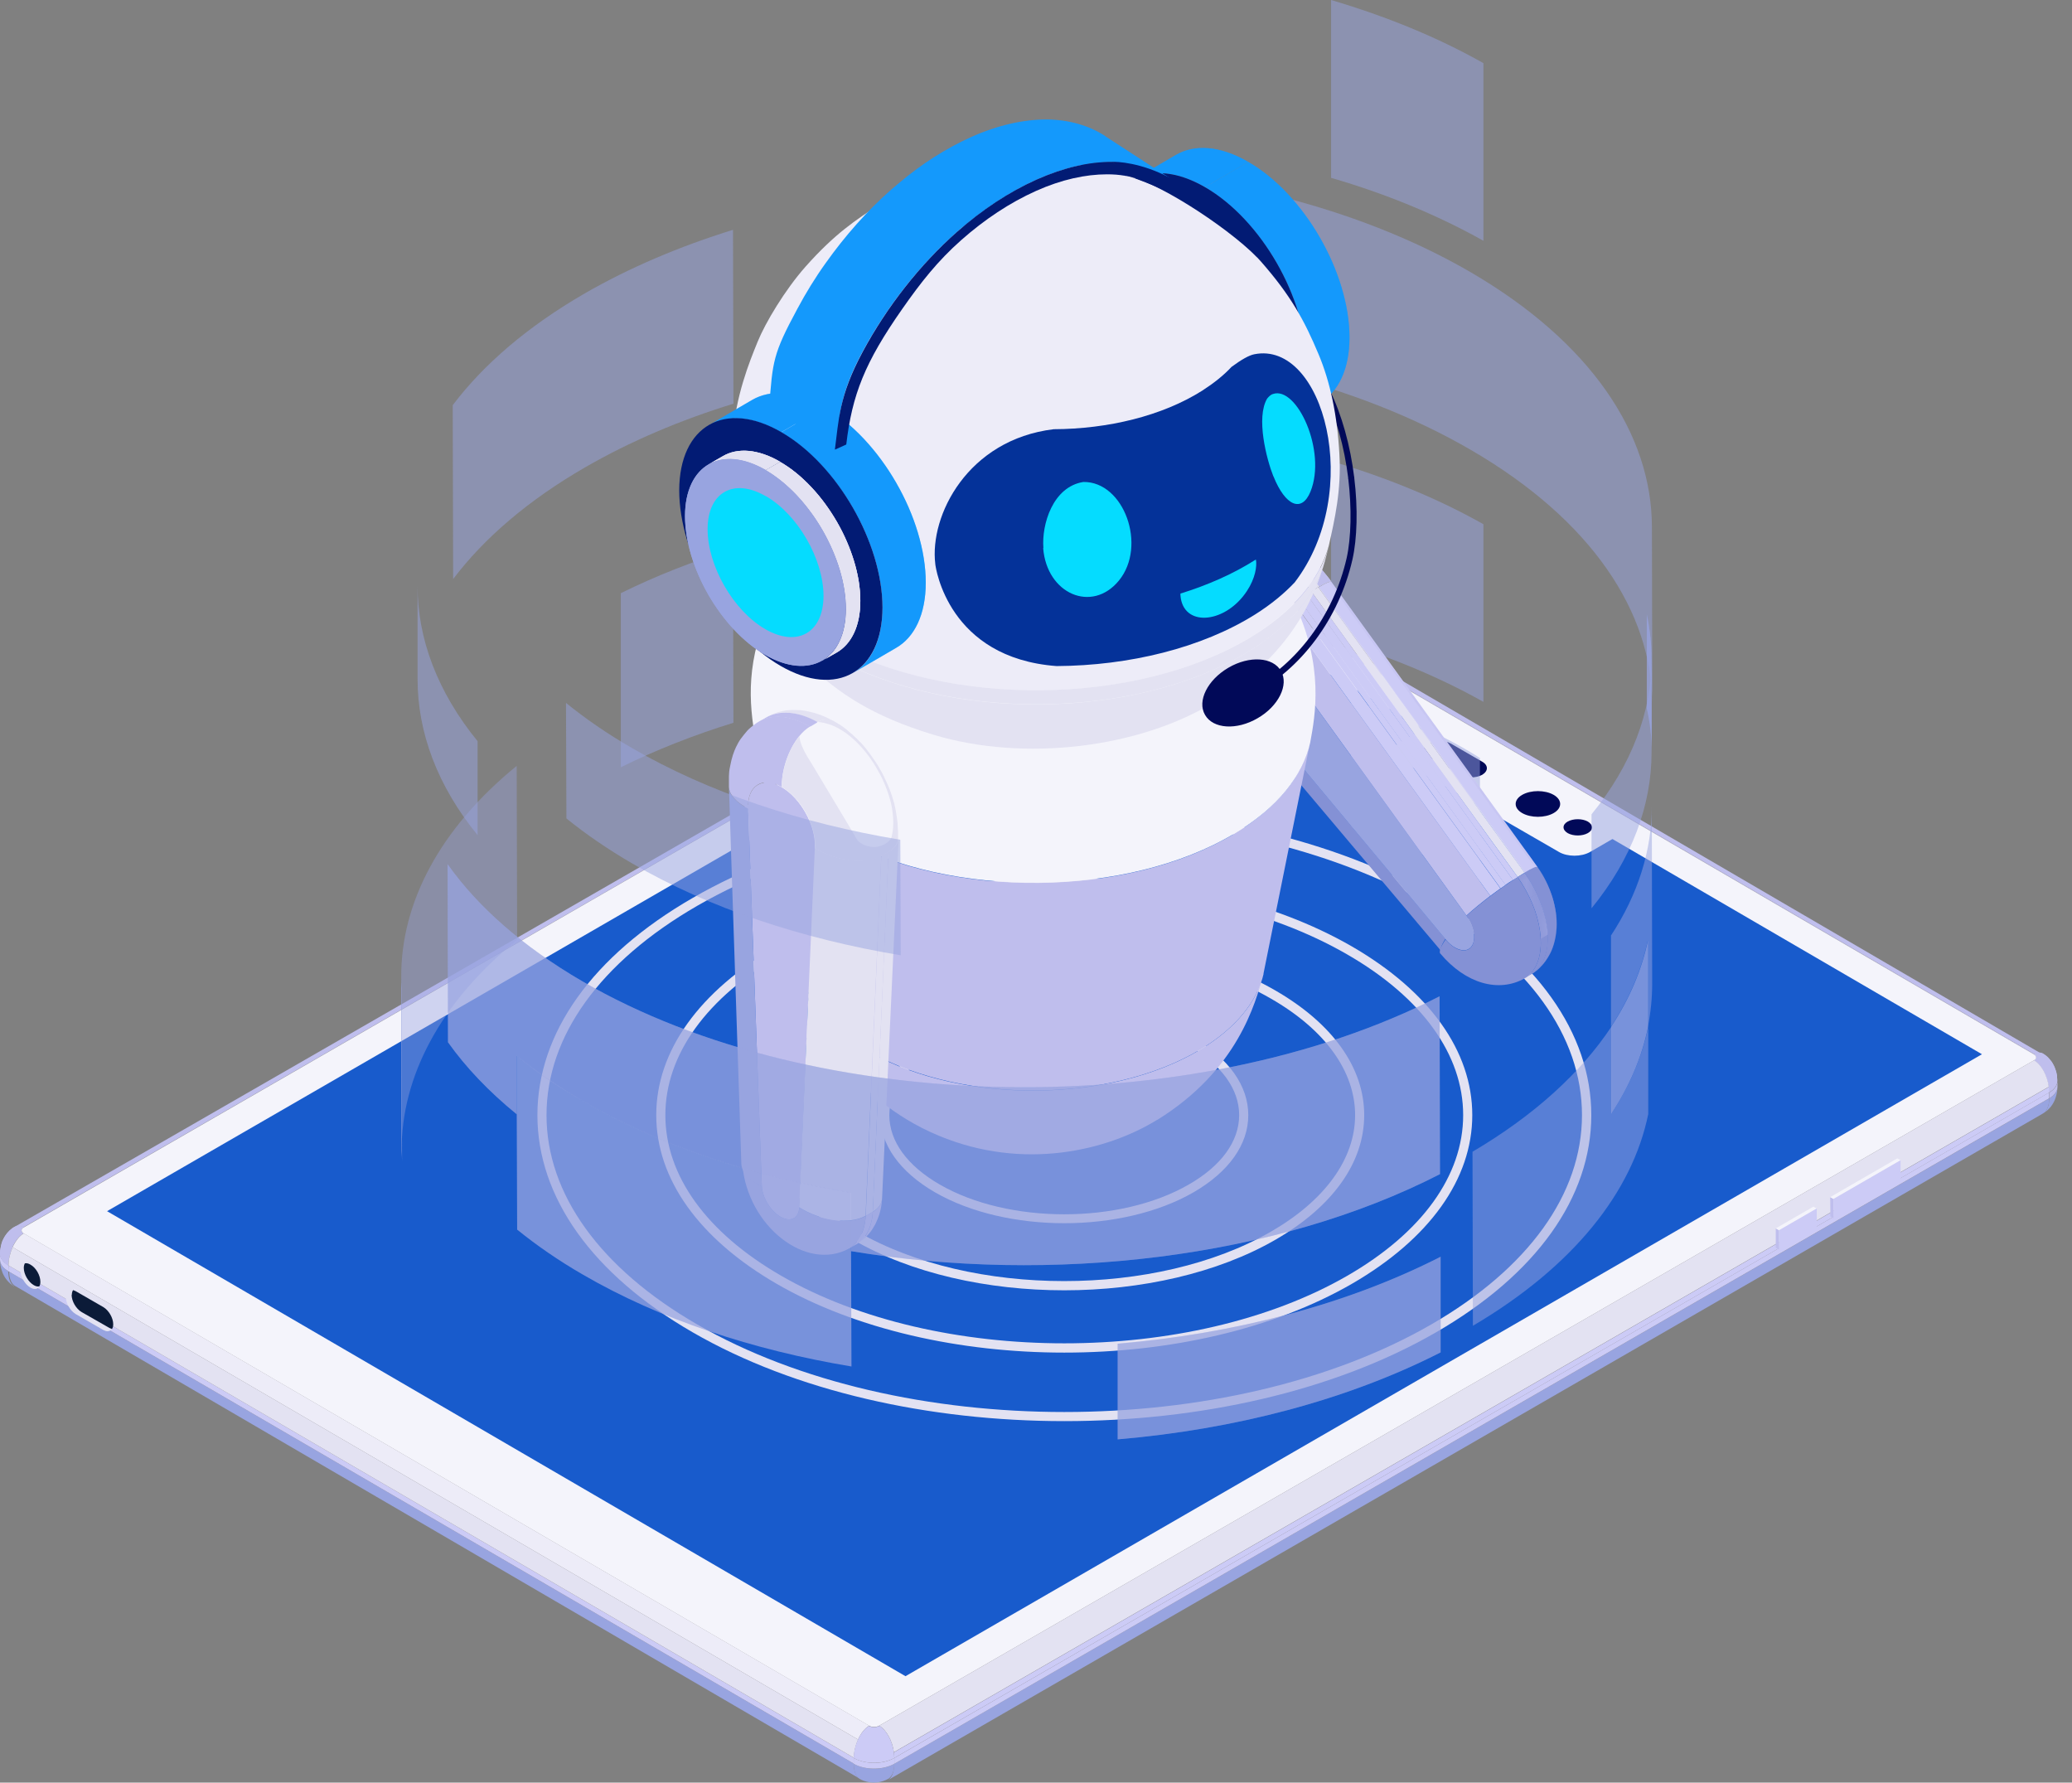 <svg width="93" height="80" viewBox="0 0 93 80" fill="none" xmlns="http://www.w3.org/2000/svg">
<rect x="0" y="0" width="93" height="80" fill="#808080" stroke="none"/>
<g clip-path="url(#clip0_343_6606)">
<path d="M52.488 25.199C53.102 24.874 53.622 25.116 53.761 25.199C53.65 25.134 53.51 25.134 53.352 25.227C53.232 25.153 53.018 25.153 52.897 25.227C52.739 25.134 52.6 25.134 52.488 25.199Z" fill="#BFBEED"/>
<path d="M53.38 25.208C53.129 25.106 52.944 25.18 52.888 25.208C52.739 25.125 52.6 25.125 52.488 25.19C52.572 25.143 52.581 25.143 52.628 25.115L52.693 25.087C52.693 25.087 52.739 25.069 52.758 25.069L52.823 25.05C52.823 25.05 52.869 25.041 52.888 25.041H52.953C52.953 25.041 52.999 25.023 53.018 25.023H53.074C53.074 25.023 53.12 25.023 53.129 25.023H53.185C53.185 25.023 53.232 25.023 53.241 25.023H53.297C53.297 25.023 53.343 25.032 53.362 25.041H53.427C53.427 25.041 53.473 25.069 53.492 25.069L53.557 25.087C53.557 25.087 53.603 25.106 53.622 25.115L53.687 25.143C53.687 25.143 53.743 25.171 53.761 25.18C53.65 25.115 53.52 25.115 53.38 25.19V25.208Z" fill="#BFBEED"/>
<path d="M92.35 48.772C92.322 49.468 91.978 49.803 91.699 49.97C91.867 49.877 91.978 49.636 91.978 49.292C92.229 49.152 92.35 48.957 92.35 48.772Z" fill="#98A4E0"/>
<path d="M91.298 47.322L53.352 25.227C53.352 25.227 53.361 25.227 53.37 25.218L91.317 47.313C91.317 47.313 91.307 47.313 91.298 47.322Z" fill="#BFBEED"/>
<path d="M91.318 47.313L53.371 25.218C53.52 25.143 53.65 25.143 53.761 25.199L57.552 27.41L61.343 29.622L65.134 31.833L68.925 34.044L72.716 36.256L76.507 38.467L80.298 40.679L84.089 42.89L87.88 45.101L91.671 47.313C91.559 47.248 91.429 47.248 91.281 47.331L91.318 47.313Z" fill="#BFBEED"/>
<path d="M92.348 48.512V48.772C92.348 48.958 92.218 49.153 91.977 49.292V49.032C92.227 48.893 92.348 48.697 92.348 48.512Z" fill="#BFBEED"/>
<path d="M91.698 47.295C92.255 47.648 92.339 48.205 92.339 48.512C92.339 48.698 92.209 48.893 91.967 49.032C91.967 48.456 91.67 47.806 91.289 47.583C91.41 47.518 91.41 47.388 91.289 47.322C91.438 47.239 91.586 47.23 91.698 47.295Z" fill="#BFBEED"/>
<path d="M91.957 48.772C91.957 48.772 91.985 48.725 91.995 48.707C92.023 48.651 92.088 48.493 92.088 48.326C92.088 48.15 92.069 47.992 92.004 47.843C91.883 47.564 91.818 47.527 91.316 47.295C91.465 47.22 91.595 47.22 91.697 47.276C91.79 47.332 91.827 47.36 91.92 47.443L91.976 47.508C91.976 47.508 92.05 47.592 92.078 47.629L92.125 47.703C92.125 47.703 92.171 47.787 92.19 47.824L92.227 47.908C92.227 47.908 92.255 48.001 92.273 48.038L92.301 48.131C92.301 48.131 92.32 48.224 92.329 48.261V48.363C92.329 48.363 92.338 48.447 92.338 48.484C92.338 48.67 92.208 48.865 91.967 49.004C91.967 48.921 91.967 48.837 91.948 48.753L91.957 48.772Z" fill="#BFBEED"/>
<path d="M0.641 57.738C0.084 57.385 0 56.827 0 56.52C0 56.716 0.121 56.901 0.372 57.05C0.372 57.394 0.474 57.636 0.641 57.728V57.738Z" fill="#98A4E0"/>
<path d="M52.896 25.227L1.068 55.09C1.068 55.09 1.068 55.09 1.059 55.09L52.887 25.218C52.887 25.218 52.887 25.218 52.896 25.218V25.227Z" fill="#BFBEED"/>
<path d="M52.897 25.218L1.05 55.081C0.901 54.997 0.762 54.997 0.65 55.062L5.835 52.08L11.02 49.097L16.204 46.115L21.389 43.132L26.574 40.15L31.758 37.167L36.943 34.184L42.128 31.202L47.312 28.219L52.497 25.237C52.609 25.172 52.748 25.162 52.906 25.246L52.897 25.218Z" fill="#BFBEED"/>
<path d="M0.381 56.79V57.05C0.121 56.902 0 56.716 0 56.521V56.261C0 56.456 0.13 56.642 0.381 56.79Z" fill="#CCCBF6"/>
<path d="M0 56.26C0.028 55.572 0.372 55.229 0.651 55.061C0.762 54.996 0.911 54.996 1.06 55.089C0.939 55.154 0.939 55.284 1.06 55.349C0.688 55.563 0.372 56.214 0.372 56.79C0.121 56.641 -0.009 56.446 0 56.26Z" fill="#BFBEED"/>
<path d="M1.05 55.08C0.967 55.127 0.716 55.406 0.651 55.517C0.586 55.647 0.549 55.814 0.558 55.982C0.446 56.233 0.372 56.521 0.372 56.79C0.121 56.641 -0.009 56.446 0 56.26C0 56.121 0 56.121 0.019 56.047L0.038 55.944C0.038 55.944 0.056 55.852 0.066 55.814L0.093 55.721C0.093 55.721 0.131 55.638 0.149 55.601L0.196 55.517C0.196 55.517 0.242 55.434 0.27 55.406L0.326 55.331C0.326 55.331 0.4 55.248 0.428 55.22L0.493 55.164C0.567 55.099 0.586 55.09 0.66 55.053C0.772 54.987 0.911 54.987 1.06 55.071L1.05 55.08Z" fill="#BFBEED"/>
<path d="M40.14 79.155L91.977 49.292C91.977 49.636 91.865 49.877 91.698 49.97L89.106 51.466L86.514 52.962L83.921 54.458L81.329 55.954L78.737 57.45L76.144 58.946L73.552 60.442L70.96 61.938L68.367 63.434L65.775 64.93L63.183 66.426L60.59 67.921L57.998 69.417L55.406 70.913L52.813 72.409L50.221 73.905L47.629 75.401L45.036 76.897L42.444 78.393L39.852 79.889C40.019 79.796 40.121 79.555 40.13 79.211L40.14 79.155Z" fill="#98A4E0"/>
<path d="M0.373 57.051L38.32 79.146C38.32 79.49 38.422 79.731 38.589 79.824L34.798 77.613L31.007 75.402L27.216 73.19L23.425 70.979L19.634 68.767L15.843 66.556L12.053 64.345L8.262 62.133L4.471 59.922L0.68 57.711C0.512 57.618 0.41 57.376 0.41 57.032H0.373V57.051Z" fill="#98A4E0"/>
<path d="M91.969 49.032V49.292L40.141 79.155V78.895L91.969 49.032Z" fill="#CCCBF6"/>
<path d="M38.32 78.885V79.145L0.373 57.05L0.382 56.79L38.32 78.885Z" fill="#CCCBF6"/>
<path d="M39.861 79.834C39.248 80.159 38.727 79.917 38.588 79.834C38.421 79.741 38.318 79.499 38.318 79.155C38.82 79.443 39.638 79.453 40.139 79.155C40.139 79.499 40.028 79.741 39.861 79.834Z" fill="#98A4E0"/>
<path d="M91.299 47.322C91.419 47.396 91.419 47.517 91.299 47.582C74.016 57.533 56.743 67.494 39.461 77.445C39.34 77.519 39.127 77.519 39.006 77.445C26.36 70.077 13.714 62.718 1.059 55.35C0.939 55.275 0.939 55.155 1.059 55.09C18.342 45.138 35.614 35.178 52.897 25.227C53.017 25.152 53.231 25.152 53.352 25.227C65.998 32.595 78.644 39.954 91.299 47.322Z" fill="#F4F4FB"/>
<path d="M88.958 47.312L53.121 26.443L4.805 54.355L40.642 75.224L88.958 47.312Z" fill="#185BCC"/>
<path d="M40.139 78.894V79.155C39.638 79.443 38.82 79.443 38.318 79.155V78.894C38.82 79.183 39.638 79.192 40.139 78.894Z" fill="#CCCBF6"/>
<path d="M39.461 77.445L91.298 47.582C91.624 47.768 91.893 48.27 91.958 48.771L40.121 78.634C40.056 78.133 39.786 77.631 39.461 77.445Z" fill="#E3E2F2"/>
<path d="M40.121 78.643L91.959 48.78C91.968 48.864 91.977 48.947 91.977 49.031L40.14 78.894C40.14 78.811 40.14 78.727 40.121 78.643Z" fill="#CCCBF6"/>
<path d="M1.068 55.35L39.015 77.445C38.82 77.556 38.634 77.789 38.513 78.067L0.566 55.972C0.696 55.693 0.873 55.461 1.068 55.35Z" fill="#EDECF8"/>
<path d="M0.567 55.972L38.513 78.067C38.402 78.318 38.327 78.606 38.327 78.885L0.381 56.789C0.381 56.52 0.455 56.223 0.567 55.972Z" fill="#E3E2F2"/>
<path d="M39.461 77.445C39.842 77.668 40.139 78.309 40.139 78.895C39.638 79.183 38.82 79.183 38.318 78.895C38.318 78.319 38.634 77.668 39.006 77.455C39.127 77.529 39.34 77.529 39.461 77.455V77.445Z" fill="#CCCBF6"/>
<path d="M1.812 57.534C1.812 57.617 1.793 57.682 1.765 57.729C1.691 57.859 1.542 57.887 1.366 57.785C1.124 57.645 0.92 57.301 0.92 57.013C0.92 56.837 0.994 56.725 1.115 56.697C1.189 56.679 1.273 56.697 1.366 56.753C1.617 56.892 1.812 57.236 1.812 57.524V57.534Z" fill="#E3E2F2"/>
<path d="M1.812 57.534C1.812 57.617 1.793 57.682 1.765 57.729C1.691 57.747 1.607 57.729 1.514 57.673C1.273 57.534 1.068 57.19 1.068 56.902C1.068 56.818 1.087 56.753 1.115 56.697C1.189 56.679 1.273 56.697 1.366 56.753C1.617 56.892 1.812 57.236 1.812 57.524V57.534Z" fill="#0B1B38"/>
<path d="M2.955 58.203C2.955 58.482 3.15 58.826 3.401 58.974L4.627 59.681C4.701 59.718 4.766 59.745 4.822 59.745C4.906 59.745 4.971 59.708 5.008 59.643C5.045 59.587 5.064 59.513 5.064 59.43C5.064 59.151 4.869 58.807 4.618 58.658L3.391 57.952C3.391 57.952 3.298 57.906 3.261 57.897C3.243 57.897 3.215 57.897 3.196 57.897C3.048 57.897 2.945 58.017 2.945 58.212L2.955 58.203Z" fill="#E3E2F2"/>
<path d="M3.215 58.11C3.215 58.389 3.41 58.733 3.661 58.881L4.897 59.587C4.897 59.587 4.99 59.634 5.027 59.643C5.064 59.587 5.082 59.513 5.082 59.43C5.082 59.151 4.887 58.807 4.636 58.658L3.41 57.952C3.41 57.952 3.317 57.906 3.28 57.897C3.243 57.952 3.224 58.027 3.224 58.11H3.215Z" fill="#0B1B38"/>
<path d="M69.974 38.235L62.847 34.119C62.457 33.896 62.457 33.534 62.847 33.311L63.907 32.697C64.297 32.474 64.919 32.474 65.3 32.697L72.427 36.814C72.817 37.037 72.817 37.399 72.427 37.622L71.368 38.235C70.978 38.458 70.355 38.458 69.974 38.235Z" fill="#F4F4FB"/>
<path d="M68.322 35.671C67.932 35.894 67.932 36.266 68.322 36.489C68.712 36.712 69.344 36.712 69.734 36.489C70.124 36.266 70.124 35.894 69.734 35.671C69.344 35.448 68.712 35.448 68.322 35.671Z" fill="#010958"/>
<path d="M70.366 36.869C70.115 37.009 70.115 37.241 70.366 37.389C70.617 37.529 71.016 37.529 71.267 37.389C71.518 37.25 71.518 37.018 71.267 36.869C71.016 36.73 70.617 36.73 70.366 36.869Z" fill="#010958"/>
<path d="M65.516 34.77L64.104 33.952C63.825 33.794 63.825 33.534 64.104 33.367C64.382 33.209 64.838 33.209 65.116 33.367L66.529 34.184C66.807 34.342 66.807 34.602 66.529 34.77C66.25 34.928 65.795 34.928 65.516 34.77Z" fill="#010958"/>
<path d="M47.769 60.702C43.095 60.702 38.421 59.67 34.863 57.617C31.378 55.601 29.455 52.915 29.455 50.044C29.455 47.173 31.378 44.488 34.863 42.472C41.98 38.365 53.557 38.365 60.675 42.472C64.159 44.488 66.082 47.173 66.082 50.044C66.082 52.915 64.159 55.601 60.675 57.617C57.116 59.67 52.442 60.702 47.769 60.702ZM47.769 39.805C43.169 39.805 38.57 40.818 35.067 42.834C31.713 44.767 29.864 47.331 29.864 50.044C29.864 52.758 31.713 55.322 35.067 57.255C42.073 61.296 53.464 61.296 60.47 57.255C63.824 55.322 65.673 52.758 65.673 50.044C65.673 47.331 63.824 44.767 60.47 42.834C56.967 40.809 52.368 39.805 47.769 39.805Z" fill="#E3E2F2"/>
<path d="M47.768 63.777C41.728 63.777 35.689 62.449 31.09 59.791C26.593 57.199 24.121 53.733 24.121 50.044C24.121 46.356 26.593 42.89 31.09 40.298C40.288 34.983 55.257 34.983 64.456 40.298C68.953 42.89 71.424 46.356 71.424 50.044C71.424 53.733 68.953 57.199 64.456 59.791C59.856 62.449 53.817 63.777 47.777 63.777H47.768ZM47.768 36.72C41.803 36.72 35.838 38.031 31.294 40.651C26.936 43.169 24.53 46.504 24.53 50.044C24.53 53.584 26.936 56.92 31.294 59.438C40.381 64.678 55.155 64.678 64.242 59.438C68.6 56.92 71.006 53.584 71.006 50.044C71.006 46.504 68.6 43.169 64.242 40.651C59.698 38.031 53.733 36.72 47.768 36.72Z" fill="#E3E2F2"/>
<path d="M47.768 57.906C44.34 57.906 40.902 57.153 38.291 55.638C35.717 54.152 34.305 52.173 34.305 50.045C34.305 47.917 35.717 45.938 38.291 44.451C43.513 41.432 52.024 41.432 57.245 44.451C59.819 45.938 61.231 47.917 61.231 50.045C61.231 52.173 59.819 54.152 57.245 55.638C54.635 57.144 51.197 57.906 47.768 57.906ZM47.768 42.602C44.414 42.602 41.05 43.336 38.495 44.814C36.061 46.217 34.714 48.084 34.714 50.045C34.714 52.005 36.051 53.873 38.495 55.276C43.605 58.231 51.921 58.231 57.041 55.276C59.475 53.873 60.823 52.005 60.823 50.045C60.823 48.084 59.485 46.217 57.041 44.814C54.486 43.336 51.132 42.602 47.768 42.602Z" fill="#E3E2F2"/>
<path d="M47.768 54.895C45.668 54.895 43.568 54.431 41.97 53.511C40.381 52.591 39.508 51.364 39.508 50.045C39.508 48.725 40.381 47.49 41.97 46.579C45.166 44.73 50.37 44.73 53.566 46.579C55.155 47.499 56.028 48.725 56.028 50.045C56.028 51.364 55.155 52.591 53.566 53.511C51.968 54.431 49.868 54.895 47.768 54.895ZM47.768 45.594C45.742 45.594 43.717 46.04 42.175 46.932C40.716 47.769 39.917 48.874 39.917 50.045C39.917 51.216 40.716 52.312 42.175 53.157C45.259 54.941 50.277 54.941 53.361 53.157C54.82 52.321 55.619 51.216 55.619 50.045C55.619 48.874 54.82 47.778 53.361 46.932C51.819 46.04 49.794 45.594 47.768 45.594Z" fill="#E3E2F2"/>
<path opacity="0.5" d="M32.92 18.118C30.532 18.852 28.283 19.809 26.267 20.971C23.693 22.457 21.714 24.167 20.339 25.988L20.32 18.183C21.695 16.362 23.675 14.653 26.248 13.166C28.265 12.005 30.504 11.057 32.901 10.313L32.92 18.118Z" fill="#98A4E0"/>
<path opacity="0.5" d="M27.865 26.62C29.445 25.84 31.127 25.18 32.901 24.632L32.92 32.437C31.145 32.985 29.445 33.654 27.865 34.434V26.611V26.62Z" fill="#98A4E0"/>
<path opacity="0.5" d="M74.145 23.637C74.136 19.494 71.423 15.368 65.997 12.209C60.831 9.208 54.132 7.628 47.33 7.461L47.349 15.442C54.15 15.6 60.849 17.189 66.015 20.19C71.442 23.34 74.155 27.475 74.164 31.619L74.145 23.637Z" fill="#98A4E0"/>
<path opacity="0.5" d="M60.637 31.424C62.179 31.907 63.629 32.484 64.948 33.171C65.478 33.441 65.97 33.729 66.425 34.017V39.722C65.97 39.434 65.487 39.155 64.967 38.885C63.638 38.198 62.179 37.612 60.637 37.129V31.415V31.424Z" fill="#98A4E0"/>
<path opacity="0.5" d="M59.744 20.692C62.197 21.417 64.511 22.356 66.583 23.526V31.498C64.511 30.337 62.206 29.389 59.744 28.674V20.702V20.692Z" fill="#98A4E0"/>
<path opacity="0.5" d="M59.744 0C62.197 0.725 64.511 1.663 66.583 2.834V10.806C64.511 9.645 62.206 8.697 59.744 7.981V0Z" fill="#98A4E0"/>
<path opacity="0.3" d="M51.949 26.89V34.602C50.119 34.332 48.251 34.174 46.384 34.128L46.365 26.416C48.251 26.462 50.119 26.62 51.959 26.89H51.949Z" fill="#98A4E0"/>
<path d="M82.295 54.681L82.156 54.588L82.147 53.724L82.295 53.807V54.681Z" fill="#BFBEED"/>
<path d="M82.295 53.807L82.147 53.724L85.157 51.986L85.306 52.07L82.295 53.807Z" fill="#F4F4FB"/>
<path d="M85.305 52.07V52.944L82.295 54.681V53.808L85.305 52.07Z" fill="#CCCBF6"/>
<path d="M79.852 56.084L79.703 55.991V55.127L79.852 55.211V56.084Z" fill="#BFBEED"/>
<path d="M79.852 55.211L79.703 55.127L81.394 54.151L81.543 54.235L79.852 55.211Z" fill="#F4F4FB"/>
<path d="M81.543 54.235V55.109L79.852 56.084V55.211L81.543 54.235Z" fill="#CCCBF6"/>
<path d="M60.657 21.603C60.592 21.603 60.527 21.547 60.517 21.482C60.341 20.051 59.969 18.713 59.421 17.598C59.384 17.533 59.421 17.449 59.486 17.412C59.551 17.375 59.635 17.412 59.672 17.477C60.229 18.62 60.61 19.995 60.787 21.454C60.787 21.528 60.74 21.593 60.666 21.603C60.666 21.603 60.657 21.603 60.648 21.603H60.657Z" fill="#010958"/>
<path d="M52.786 6.95L50.844 8.084C51.671 7.601 52.823 7.666 54.087 8.4L56.028 7.266C54.765 6.532 53.613 6.467 52.786 6.95Z" fill="#1499FC"/>
<mask id="mask0_343_6606" style="mask-type:luminance" maskUnits="userSpaceOnUse" x="50" y="6" width="7" height="3">
<path d="M52.786 6.95L50.844 8.084C51.671 7.601 52.823 7.666 54.087 8.4L56.028 7.266C54.765 6.532 53.613 6.467 52.786 6.95Z" fill="white"/>
</mask>
<g mask="url(#mask0_343_6606)">
<path d="M54.087 8.4L56.028 7.266C54.765 6.532 53.613 6.467 52.786 6.95L50.844 8.084C51.671 7.601 52.823 7.666 54.087 8.4Z" fill="#1499FC"/>
</g>
<path d="M57.301 19.206L59.243 18.073C60.06 17.599 60.571 16.586 60.571 15.146C60.571 12.247 58.546 8.716 56.028 7.267L54.086 8.4C56.604 9.859 58.639 13.38 58.63 16.279C58.63 17.72 58.118 18.732 57.301 19.206Z" fill="#1499FC"/>
<mask id="mask1_343_6606" style="mask-type:luminance" maskUnits="userSpaceOnUse" x="54" y="7" width="7" height="13">
<path d="M57.301 19.206L59.243 18.073C60.06 17.599 60.571 16.586 60.571 15.146C60.571 12.247 58.546 8.716 56.028 7.267L54.086 8.4C56.604 9.859 58.639 13.38 58.63 16.279C58.63 17.72 58.118 18.732 57.301 19.206Z" fill="white"/>
</mask>
<g mask="url(#mask1_343_6606)">
<path d="M57.301 19.206L59.243 18.073C60.06 17.599 60.571 16.586 60.571 15.146C60.571 12.247 58.546 8.716 56.028 7.267L54.086 8.4C56.604 9.859 58.639 13.38 58.63 16.279C58.63 17.72 58.118 18.732 57.301 19.206Z" fill="#1499FC"/>
</g>
<path d="M54.087 8.4C51.569 6.941 49.515 8.112 49.506 11.011C49.506 13.901 51.531 17.431 54.049 18.89C56.567 20.349 58.621 19.178 58.63 16.279C58.63 13.38 56.605 9.85 54.087 8.4Z" fill="#021B74"/>
<path d="M57.905 24.4C57.654 24.27 57.459 24.167 57.05 24.047C56.967 24.019 56.66 23.935 56.298 23.926C55.898 23.907 55.619 23.982 55.517 24.009C55.211 24.084 54.997 24.204 54.857 24.288C55.471 23.916 56.307 24 57.152 24.474C57.431 24.307 57.691 24.288 57.905 24.409V24.4Z" fill="#8491D5"/>
<mask id="mask2_343_6606" style="mask-type:luminance" maskUnits="userSpaceOnUse" x="54" y="23" width="4" height="2">
<path d="M57.905 24.4C57.654 24.27 57.459 24.167 57.05 24.047C56.967 24.019 56.66 23.935 56.298 23.926C55.898 23.907 55.619 23.982 55.517 24.009C55.211 24.084 54.997 24.204 54.857 24.288C55.471 23.916 56.307 24 57.152 24.474C57.431 24.307 57.691 24.288 57.905 24.409V24.4Z" fill="white"/>
</mask>
<g mask="url(#mask2_343_6606)">
<path d="M57.905 24.4C56.762 23.805 55.768 23.759 54.857 24.279C55.471 23.907 56.307 23.991 57.152 24.465C57.431 24.298 57.691 24.279 57.905 24.4Z" fill="#8491D5"/>
<path d="M57.135 24.456C57.135 24.456 57.172 24.456 57.191 24.456C57.46 24.307 57.711 24.298 57.915 24.409C57.869 24.381 57.804 24.354 57.757 24.326C57.702 24.298 57.636 24.27 57.581 24.242L57.413 24.177C57.358 24.159 57.283 24.131 57.228 24.112L57.06 24.056C57.005 24.038 56.921 24.019 56.865 24.01L56.698 23.973C56.633 23.973 56.549 23.954 56.494 23.945H56.317C56.252 23.936 56.169 23.926 56.103 23.936H55.927C55.862 23.954 55.769 23.963 55.704 23.982L55.537 24.019C55.472 24.038 55.379 24.066 55.314 24.084L55.156 24.149C55.072 24.186 54.961 24.251 54.877 24.298C55.481 23.926 56.308 24.01 57.144 24.465L57.135 24.456Z" fill="#8491D5"/>
</g>
<path d="M64.884 42.147L54.905 30.17C54.672 30.504 54.598 30.718 54.663 30.802L55.165 31.396L55.667 31.991L56.168 32.586L56.67 33.18L57.172 33.775L57.674 34.37L58.175 34.964L58.677 35.559L59.179 36.154L59.681 36.748L60.182 37.343L60.684 37.938L61.186 38.532L61.688 39.127L62.189 39.722L62.691 40.316L63.193 40.911L63.694 41.506L64.196 42.1L64.698 42.695C64.624 42.611 64.698 42.388 64.93 42.054L64.884 42.147Z" fill="#8491D5"/>
<path d="M54.857 24.279L54.541 24.465C55.154 24.093 55.99 24.177 56.836 24.651L57.152 24.465C56.297 23.991 55.47 23.907 54.857 24.279Z" fill="#8491D5"/>
<mask id="mask3_343_6606" style="mask-type:luminance" maskUnits="userSpaceOnUse" x="54" y="24" width="4" height="1">
<path d="M54.857 24.279L54.541 24.465C55.154 24.093 55.99 24.177 56.836 24.651L57.152 24.465C56.297 23.991 55.47 23.907 54.857 24.279Z" fill="white"/>
</mask>
<g mask="url(#mask3_343_6606)">
<path d="M56.846 24.66L57.162 24.474C57.162 24.474 57.144 24.464 57.134 24.455L56.818 24.641C56.818 24.641 56.837 24.65 56.846 24.66Z" fill="#8491D5"/>
<path d="M56.818 24.641L57.134 24.456C56.288 24 55.471 23.917 54.867 24.288L54.551 24.474C55.155 24.102 55.982 24.186 56.818 24.641Z" fill="#8491D5"/>
</g>
<path d="M54.904 30.179C54.142 29.268 53.9 28.005 54.384 27.456C54.672 27.122 55.145 27.122 55.629 27.391C55.619 26.611 55.898 25.756 56.307 25.18C56.335 25.143 56.753 24.715 56.846 24.65C56.158 24.167 55.155 24.102 54.551 24.465C54.504 24.492 54.449 24.53 54.402 24.557C54.346 24.604 54.263 24.66 54.207 24.706L54.077 24.827L53.965 24.948L53.817 25.143C53.742 25.254 53.65 25.412 53.584 25.524L53.482 25.756C53.445 25.877 53.389 26.026 53.352 26.146L53.297 26.407C53.278 26.518 53.259 26.667 53.25 26.778V27.057C53.25 27.159 53.25 27.298 53.25 27.41L53.278 27.698C53.297 27.8 53.315 27.93 53.334 28.023L53.399 28.311C53.426 28.404 53.454 28.525 53.482 28.618L53.575 28.906C53.612 28.989 53.65 29.11 53.687 29.194L53.807 29.473C53.854 29.556 53.9 29.668 53.947 29.751L54.105 30.021C54.151 30.105 54.226 30.207 54.272 30.29L54.458 30.55C54.514 30.625 54.597 30.727 54.662 30.811C54.597 30.727 54.662 30.504 54.904 30.179Z" fill="#8491D5"/>
<path d="M59.754 26.11C59.197 25.338 58.63 24.818 57.905 24.4C57.691 24.279 57.431 24.298 57.152 24.465C57.849 24.846 58.555 25.487 59.159 26.351C59.512 26.138 59.717 26.063 59.745 26.11H59.754Z" fill="#E3E2F2"/>
<path d="M57.162 24.465C58.119 25.013 59.132 26.221 59.215 26.323C59.541 26.128 59.727 26.063 59.764 26.109C59.736 26.081 59.708 26.035 59.689 25.998C59.661 25.97 59.634 25.923 59.606 25.895L59.522 25.793C59.522 25.793 59.466 25.719 59.438 25.691L59.355 25.589C59.355 25.589 59.299 25.524 59.271 25.496L59.188 25.403C59.188 25.403 59.123 25.338 59.104 25.31L59.011 25.217C59.011 25.217 58.946 25.152 58.918 25.134L58.825 25.05C58.825 25.05 58.76 24.994 58.732 24.966L58.639 24.883C58.639 24.883 58.574 24.827 58.537 24.808L58.435 24.734C58.435 24.734 58.361 24.678 58.333 24.66L58.231 24.595C58.231 24.595 58.156 24.548 58.128 24.53L58.026 24.465C58.026 24.465 57.952 24.418 57.915 24.399C57.738 24.297 57.515 24.288 57.283 24.399C57.246 24.418 57.199 24.437 57.162 24.465Z" fill="#BFBEED"/>
<path d="M58.853 26.536L59.169 26.351C59.085 26.239 59.011 26.128 58.927 26.025L58.611 26.211C58.695 26.313 58.779 26.425 58.853 26.536Z" fill="#E3E2F2"/>
<path d="M58.611 26.211L58.927 26.025C58.379 25.328 57.766 24.808 57.162 24.474L56.846 24.66C57.45 24.994 58.063 25.524 58.611 26.211Z" fill="#E3E2F2"/>
<path d="M56.586 28.302C57.144 27.744 58.166 26.955 58.853 26.537C58.25 25.682 57.543 25.041 56.847 24.65C56.159 25.069 55.611 26.295 55.629 27.391C55.955 27.568 56.28 27.865 56.586 28.302Z" fill="#BFBEED"/>
<path d="M55.629 27.392C55.955 27.568 56.28 27.866 56.586 28.302C56.958 27.931 57.534 27.457 58.082 27.057C57.562 26.175 57.534 25.719 58.008 25.831C58.092 25.849 58.305 25.924 58.612 26.212C58.064 25.515 57.45 24.995 56.847 24.66C56.159 25.078 55.611 26.305 55.629 27.401V27.392Z" fill="#BFBEED"/>
<path d="M55.629 27.391C55.954 27.568 56.279 27.865 56.586 28.302C56.855 28.032 57.236 27.707 57.636 27.391C57.626 27.373 57.608 27.345 57.589 27.317C56.493 25.607 56.4 25.468 56.381 25.068C55.926 25.644 55.61 26.555 55.619 27.382L55.629 27.391Z" fill="#BFBEED"/>
<path d="M55.629 27.392C55.137 27.122 54.672 27.122 54.384 27.457C53.901 28.005 54.152 29.269 54.905 30.179C58.222 34.165 61.557 38.161 64.884 42.156C65.032 42.333 65.181 42.463 65.33 42.537C65.608 42.686 65.869 42.686 66.026 42.5C66.277 42.212 66.184 41.599 65.822 41.088C62.756 36.851 59.671 32.577 56.586 28.302C56.28 27.866 55.955 27.568 55.629 27.392Z" fill="#98A4E0"/>
<path d="M69.017 38.922C65.933 34.658 62.848 30.384 59.763 26.119C59.726 26.072 59.531 26.147 59.178 26.36L68.441 39.183C68.794 38.969 68.99 38.885 69.027 38.932L69.017 38.922Z" fill="#CCCBF6"/>
<mask id="mask4_343_6606" style="mask-type:luminance" maskUnits="userSpaceOnUse" x="59" y="26" width="11" height="14">
<path d="M69.017 38.922C65.933 34.658 62.848 30.384 59.763 26.119C59.726 26.072 59.531 26.147 59.178 26.36L68.441 39.183C68.794 38.969 68.99 38.885 69.027 38.932L69.017 38.922Z" fill="white"/>
</mask>
<g mask="url(#mask4_343_6606)">
<path d="M59.168 26.351L68.432 39.173C68.432 39.173 68.46 39.155 68.469 39.145L59.205 26.323C59.205 26.323 59.177 26.342 59.168 26.351Z" fill="#E3E2F2"/>
<path d="M59.205 26.324L68.469 39.146C68.655 39.034 68.794 38.96 68.887 38.932L59.623 26.119C59.53 26.147 59.391 26.221 59.205 26.333V26.324Z" fill="#CCCBF6"/>
<path d="M59.633 26.11L68.897 38.923C68.962 38.895 69.008 38.895 69.017 38.914L68.553 38.273L68.088 37.631L67.624 36.99L67.159 36.349L66.694 35.708L66.23 35.067L65.765 34.426L65.301 33.785L64.836 33.144L64.371 32.502L63.907 31.861L63.442 31.22L62.978 30.579L62.513 29.938L62.049 29.297L61.584 28.656L61.12 28.015L60.655 27.373L60.19 26.732L59.726 26.091C59.726 26.091 59.67 26.073 59.596 26.091L59.633 26.11Z" fill="#BFBEED"/>
</g>
<path d="M68.749 43.707C68.981 43.559 69.056 43.503 69.251 43.28C69.316 43.206 69.427 43.066 69.557 42.825C69.66 42.639 69.827 42.239 69.864 41.645C69.91 40.753 69.604 39.758 69.009 38.913C68.981 38.866 68.777 38.95 68.424 39.164C69.52 40.715 69.79 42.592 69.046 43.447C68.953 43.549 68.861 43.633 68.749 43.698V43.707Z" fill="#8491D5"/>
<mask id="mask5_343_6606" style="mask-type:luminance" maskUnits="userSpaceOnUse" x="68" y="38" width="2" height="6">
<path d="M68.749 43.707C68.981 43.559 69.056 43.503 69.251 43.28C69.316 43.206 69.427 43.066 69.557 42.825C69.66 42.639 69.827 42.239 69.864 41.645C69.91 40.753 69.604 39.758 69.009 38.913C68.981 38.866 68.777 38.95 68.424 39.164C69.52 40.715 69.79 42.592 69.046 43.447C68.953 43.549 68.861 43.633 68.749 43.698V43.707Z" fill="white"/>
</mask>
<g mask="url(#mask5_343_6606)">
<path d="M68.749 43.707C70.152 42.787 70.254 40.771 69.009 38.922C68.981 38.875 68.777 38.959 68.424 39.172C69.52 40.724 69.79 42.601 69.046 43.456C68.953 43.558 68.861 43.642 68.749 43.707Z" fill="#8491D5"/>
<path d="M68.889 38.931C69.902 40.399 69.726 41.514 69.466 41.941C69.493 42.564 69.363 43.103 69.047 43.456C68.954 43.558 68.862 43.642 68.75 43.707C68.787 43.679 68.843 43.651 68.88 43.623C68.927 43.586 69.001 43.53 69.047 43.493L69.159 43.391L69.261 43.279L69.391 43.121C69.447 43.038 69.521 42.917 69.568 42.824L69.651 42.638C69.688 42.545 69.726 42.434 69.754 42.341L69.8 42.136C69.819 42.053 69.837 41.941 69.846 41.849L69.865 41.644C69.865 41.57 69.865 41.458 69.865 41.384V41.17C69.846 41.096 69.837 41.003 69.828 40.929L69.791 40.724C69.772 40.659 69.754 40.566 69.744 40.501L69.688 40.297C69.67 40.232 69.642 40.148 69.614 40.083L69.54 39.879C69.512 39.823 69.484 39.739 69.456 39.674L69.363 39.479C69.335 39.423 69.289 39.34 69.261 39.284L69.15 39.098C69.112 39.042 69.066 38.968 69.019 38.912C69.01 38.894 68.964 38.894 68.899 38.912L68.889 38.931Z" fill="#8491D5"/>
</g>
<path d="M68.117 39.359L68.433 39.164L59.169 26.351L58.853 26.536L68.117 39.359Z" fill="#E3E2F2"/>
<path d="M68.442 43.893L68.758 43.707C68.87 43.642 68.963 43.559 69.056 43.456C69.799 42.592 69.529 40.715 68.433 39.173L68.117 39.359C69.214 40.91 69.483 42.787 68.74 43.642C68.647 43.744 68.554 43.828 68.442 43.893Z" fill="#8491D5"/>
<mask id="mask6_343_6606" style="mask-type:luminance" maskUnits="userSpaceOnUse" x="68" y="39" width="2" height="5">
<path d="M68.442 43.893L68.758 43.707C68.87 43.642 68.963 43.559 69.056 43.456C69.799 42.592 69.529 40.715 68.433 39.173L68.117 39.359C69.214 40.91 69.483 42.787 68.74 43.642C68.647 43.744 68.554 43.828 68.442 43.893Z" fill="white"/>
</mask>
<g mask="url(#mask6_343_6606)">
<path d="M68.443 43.893L68.759 43.707C68.871 43.642 68.964 43.558 69.057 43.456C69.373 43.094 69.503 42.555 69.475 41.941L69.159 42.127C69.187 42.75 69.057 43.289 68.741 43.642C68.648 43.744 68.555 43.828 68.443 43.893Z" fill="#8491D5"/>
<path d="M69.159 42.128L69.474 41.942C69.447 41.375 69.279 40.734 68.982 40.111L68.666 40.297C68.963 40.92 69.131 41.561 69.159 42.128Z" fill="#BFBEED"/>
<path d="M68.665 40.297L68.981 40.111C68.833 39.795 68.647 39.48 68.433 39.173L68.117 39.359C68.331 39.665 68.517 39.981 68.665 40.297Z" fill="#BFBEED"/>
</g>
<path d="M56.586 28.302L65.822 41.087C66.1 40.827 66.491 40.511 66.89 40.204L57.636 27.4C57.236 27.716 56.855 28.041 56.586 28.311V28.302Z" fill="#BFBEED"/>
<path d="M57.637 27.4L66.891 40.204C67.04 40.093 67.198 39.981 67.346 39.87L58.083 27.057C57.934 27.168 57.785 27.28 57.637 27.4Z" fill="#CCCBF6"/>
<path d="M58.092 27.057L67.355 39.87C67.43 39.815 67.504 39.768 67.578 39.712L58.315 26.899C58.24 26.946 58.166 27.002 58.092 27.057Z" fill="#CCCBF6"/>
<path d="M58.305 26.899L67.568 39.712C67.689 39.629 67.801 39.554 67.912 39.489L58.648 26.667C58.537 26.741 58.425 26.816 58.314 26.899H58.305Z" fill="#CCCBF6"/>
<path d="M58.648 26.676L67.912 39.498C67.986 39.452 68.052 39.405 68.126 39.368L58.862 26.546C58.797 26.583 58.723 26.63 58.648 26.676Z" fill="#CCCBF6"/>
<path d="M64.651 42.797C65.775 44.135 67.262 44.571 68.442 43.902C68.553 43.837 68.646 43.754 68.739 43.652C69.482 42.787 69.213 40.911 68.117 39.368C67.429 39.786 66.398 40.567 65.822 41.096C66.184 41.607 66.267 42.221 66.026 42.509C65.868 42.694 65.599 42.694 65.329 42.546C65.18 42.462 65.032 42.342 64.883 42.165C64.651 42.499 64.576 42.722 64.651 42.806V42.797Z" fill="#8491D5"/>
<path d="M51.942 50.258C55.538 48.037 56.355 45.026 56.699 43.744C56.42 44.943 55.482 46.132 53.884 47.099C49.879 49.505 43.254 49.57 39.082 47.247C37.289 46.253 36.248 44.971 35.951 43.651C36.332 45.092 36.76 46.429 38.255 48.195C38.711 48.734 40.012 50.09 42.149 50.973C45.958 52.553 49.703 51.633 51.933 50.258H51.942Z" fill="#BFBEED"/>
<path d="M49.786 22.838C51.746 23.925 51.802 25.728 49.925 26.861C48.048 27.995 44.945 28.023 42.984 26.936C41.024 25.849 40.968 24.046 42.845 22.912C44.722 21.779 47.825 21.751 49.786 22.838ZM45.967 24.65C45.744 24.78 45.753 24.994 45.985 25.124C46.218 25.254 46.589 25.254 46.812 25.124C47.035 24.994 47.026 24.78 46.794 24.65C46.562 24.52 46.19 24.52 45.967 24.65Z" fill="#D6D6D6"/>
<path d="M56.708 43.707L58.799 33.338C58.464 34.815 57.331 36.246 55.417 37.408C50.622 40.297 42.669 40.372 37.67 37.584C35.523 36.386 34.269 34.852 33.916 33.264L35.96 43.642C36.258 44.962 37.298 46.244 39.091 47.238C43.263 49.561 49.888 49.496 53.893 47.09C55.491 46.123 56.429 44.934 56.717 43.698L56.708 43.707Z" fill="#BFBEED"/>
<path d="M53.548 22.383C49.051 19.939 43.133 20.023 38.822 22.578C39.834 21.965 41.246 22.021 42.845 22.903C44.722 21.77 47.825 21.742 49.785 22.829C51.746 23.916 51.802 25.719 49.925 26.852C48.048 27.986 44.945 28.014 42.984 26.927C41.023 25.839 40.968 24.037 42.845 22.903C41.256 22.021 39.834 21.965 38.822 22.578C38.004 23.108 35.811 24.52 34.677 26.982C33.442 29.658 33.618 31.517 33.906 33.189C34.278 34.843 35.532 36.376 37.679 37.575C42.677 40.362 50.622 40.288 55.425 37.398C57.349 36.246 58.473 34.815 58.807 33.328C59.031 32.12 59.449 29.881 58.074 27.019C57.181 25.17 55.49 23.433 53.548 22.383Z" fill="#F4F4FB"/>
<path d="M54.524 31.498C58.278 29.185 59.132 26.295 59.458 25.208C59.058 26.695 57.887 28.116 55.955 29.287C50.928 32.316 42.603 32.4 37.372 29.473C35.207 28.265 33.906 26.732 33.478 25.134C33.702 25.858 34.37 28.061 36.219 29.779C37.669 31.127 39.128 32.13 41.906 32.976C45.938 34.193 51.123 33.589 54.514 31.498H54.524Z" fill="#E3E2F2"/>
<path d="M53.121 8.976C48.708 6.579 43.727 6.662 39.444 9.199C38.431 9.859 37.474 10.481 36.155 11.968C35.226 13.018 34.352 14.486 34.008 15.331C33.618 16.288 33.033 17.728 32.875 19.642C32.708 21.761 32.949 22.913 33.274 24.372C33.72 26.035 35.04 27.587 37.233 28.813C42.547 31.777 50.993 31.694 56.094 28.618C58.055 27.438 59.235 25.989 59.644 24.483C59.904 23.322 60.211 22.003 60.118 20.386C60.025 18.658 59.709 17.143 59.179 15.889C58.547 14.383 57.943 13.268 56.587 11.726C55.881 10.927 54.598 9.775 53.112 8.967L53.121 8.976Z" fill="#EDECF8"/>
<path d="M41.98 25.32C41.999 25.487 42.566 29.529 47.425 29.892C50.677 29.873 53.938 29.083 56.345 27.569C57.051 27.123 57.637 26.639 58.11 26.138C61.232 22.059 59.402 15.276 56.299 15.898C56.069 15.942 55.729 16.131 55.276 16.465C54.923 16.846 54.477 17.199 53.957 17.534C52.164 18.667 49.73 19.253 47.295 19.262C43.439 19.727 41.711 23.137 41.98 25.311V25.32Z" fill="#043299"/>
<path d="M59.458 25.217L59.653 24.492C59.244 25.997 58.064 27.447 56.104 28.618C51.003 31.684 42.557 31.777 37.242 28.813C35.049 27.586 33.73 26.035 33.293 24.418L33.488 25.143C33.916 26.741 35.216 28.265 37.381 29.473C42.622 32.39 50.938 32.306 55.964 29.287C57.897 28.125 59.058 26.704 59.458 25.217Z" fill="#E3E2F2"/>
<path d="M57.155 21.37C57.694 22.718 58.428 23.015 58.818 22.067C59.561 20.246 58.205 17.31 57.136 17.682C57.015 17.719 56.941 17.812 56.876 17.886C56.365 18.741 56.848 20.608 57.155 21.38V21.37Z" fill="#05DCFF"/>
<path d="M46.822 24.594C46.98 26.657 49.015 27.53 50.223 26.053C51.496 24.492 50.446 21.602 48.625 21.63C47.259 21.844 46.748 23.526 46.832 24.594H46.822Z" fill="#05DCFF"/>
<path d="M53.001 26.862C53.224 28.153 55.027 27.949 55.965 26.527C56.346 25.951 56.42 25.412 56.374 25.124C56.364 25.115 56.355 25.124 56.346 25.124C55.352 25.756 54.209 26.258 52.982 26.639C52.982 26.685 52.982 26.75 53.001 26.862Z" fill="#05DCFF"/>
<path d="M35.086 35.326C35.086 34.239 35.661 33.022 36.358 32.613L36.674 32.427C36.953 32.26 37.213 32.26 37.427 32.38C38.17 32.817 38.886 33.551 39.425 34.462C39.954 35.354 40.326 36.422 40.289 37.621C40.27 37.862 40.14 38.067 39.871 38.225L39.555 38.411C38.858 38.819 37.52 38.661 36.572 38.067C36.637 37.073 35.94 35.828 35.076 35.326H35.086Z" fill="#F4F4FB"/>
<path d="M38.432 55.842C38.478 55.814 38.552 55.768 38.599 55.74C38.682 55.675 38.785 55.6 38.859 55.526C39.073 55.294 39.119 55.238 39.286 54.941C39.333 54.848 39.435 54.615 39.482 54.448C39.537 54.235 39.565 54.142 39.593 53.779C39.575 54.021 39.444 54.235 39.175 54.392C39.129 55.108 38.859 55.61 38.432 55.851V55.842Z" fill="#BFBEED"/>
<mask id="mask7_343_6606" style="mask-type:luminance" maskUnits="userSpaceOnUse" x="38" y="53" width="2" height="3">
<path d="M38.432 55.842C38.478 55.814 38.552 55.768 38.599 55.74C38.682 55.675 38.785 55.6 38.859 55.526C39.073 55.294 39.119 55.238 39.286 54.941C39.333 54.848 39.435 54.615 39.482 54.448C39.537 54.235 39.565 54.142 39.593 53.779C39.575 54.021 39.444 54.235 39.175 54.392C39.129 55.108 38.859 55.61 38.432 55.851V55.842Z" fill="white"/>
</mask>
<g mask="url(#mask7_343_6606)">
<path d="M38.432 55.842C39.147 55.377 39.51 54.736 39.593 53.77C39.575 54.011 39.444 54.225 39.175 54.383C39.129 55.098 38.859 55.6 38.432 55.842Z" fill="#BFBEED"/>
</g>
<path d="M38.115 56.027L38.431 55.842C38.849 55.6 39.128 55.098 39.175 54.383L38.859 54.569C38.812 55.284 38.543 55.786 38.115 56.027Z" fill="#BFBEED"/>
<mask id="mask8_343_6606" style="mask-type:luminance" maskUnits="userSpaceOnUse" x="38" y="54" width="2" height="3">
<path d="M38.115 56.027L38.431 55.842C38.849 55.6 39.128 55.098 39.175 54.383L38.859 54.569C38.812 55.284 38.543 55.786 38.115 56.027Z" fill="white"/>
</mask>
<g mask="url(#mask8_343_6606)">
<path d="M38.115 56.027L38.431 55.842C38.849 55.6 39.128 55.098 39.175 54.383L38.859 54.569C38.812 55.284 38.543 55.786 38.115 56.027Z" fill="#BFBEED"/>
</g>
<path d="M33.32 52.255C33.543 55.014 36.182 57.096 38.115 56.027C38.533 55.786 38.812 55.284 38.858 54.569C38.161 54.977 36.823 54.801 35.876 54.188C35.848 54.68 35.476 54.866 35.03 54.606C34.584 54.346 34.222 53.742 34.194 53.249C33.645 52.961 33.339 52.589 33.33 52.255H33.32Z" fill="#98A4E0"/>
<path d="M34.194 53.249L33.581 36.292C33.023 36.013 32.726 35.651 32.717 35.316L32.745 36.162L32.773 37.008L32.8 37.853L32.828 38.699L32.856 39.544L32.884 40.39L32.912 41.235L32.94 42.081L32.968 42.926L32.995 43.772L33.023 44.617L33.051 45.463L33.079 46.308L33.107 47.154L33.135 47.999L33.163 48.845L33.191 49.69L33.218 50.536L33.246 51.381L33.274 52.227C33.284 52.571 33.59 52.942 34.138 53.23L34.194 53.249Z" fill="#98A4E0"/>
<path d="M39.88 38.225L39.174 54.383C39.443 54.225 39.583 54.011 39.592 53.76L39.629 52.952L39.666 52.143L39.703 51.335L39.741 50.527L39.778 49.718L39.815 48.91L39.852 48.102L39.889 47.293L39.926 46.485L39.964 45.676L40.001 44.868L40.038 44.06L40.075 43.251L40.112 42.443L40.149 41.635L40.187 40.826L40.224 40.018L40.261 39.209L40.298 38.401L40.335 37.593C40.326 37.834 40.187 38.048 39.917 38.206L39.88 38.225Z" fill="#E3E2F2"/>
<path d="M36.648 32.409C36.648 32.409 36.685 32.409 36.703 32.409C36.973 32.26 37.224 32.26 37.428 32.371C37.354 32.334 37.252 32.279 37.168 32.232C37.066 32.186 36.926 32.12 36.824 32.083L36.573 32C36.462 31.972 36.304 31.935 36.192 31.907L35.941 31.87C35.821 31.87 35.653 31.86 35.532 31.86L35.291 31.879C35.17 31.898 35.003 31.935 34.882 31.972L34.659 32.056C34.575 32.093 34.455 32.148 34.371 32.195C34.947 31.86 35.746 31.898 36.638 32.409H36.648Z" fill="#E3E2F2"/>
<path d="M38.859 54.568L39.175 54.383L39.881 38.225L39.556 38.41L38.859 54.568Z" fill="#E3E2F2"/>
<path d="M36.359 32.613L36.703 32.409C35.811 31.907 34.956 31.86 34.38 32.204L34.065 32.39C34.641 32.056 35.44 32.093 36.332 32.604L36.359 32.622V32.613Z" fill="#BFBEED"/>
<path d="M35.087 35.326C34.222 34.824 33.526 35.27 33.581 36.292C33.786 41.969 33.99 47.609 34.194 53.249C34.222 53.742 34.585 54.346 35.031 54.606C35.477 54.866 35.848 54.68 35.876 54.188C36.108 48.836 36.341 43.447 36.582 38.067C36.648 37.082 35.951 35.828 35.087 35.326Z" fill="#BFBEED"/>
<path d="M36.573 38.058L35.867 54.178C36.815 54.792 38.153 54.968 38.85 54.559L39.556 38.401C38.859 38.81 37.521 38.652 36.573 38.058Z" fill="#E3E2F2"/>
<path d="M40.29 37.621C40.29 37.528 40.29 37.417 40.29 37.324C40.29 37.212 40.29 37.073 40.271 36.961C40.252 36.785 40.215 36.543 40.188 36.367C40.169 36.265 40.132 36.135 40.113 36.032C40.067 35.828 39.909 35.28 39.537 34.611C39.249 34.081 38.877 33.617 38.654 33.375C38.441 33.152 38.06 32.743 37.419 32.371C37.205 32.251 36.945 32.26 36.666 32.418C38.524 33.496 39.992 36.153 39.872 38.216C40.141 38.058 40.271 37.853 40.29 37.612V37.621Z" fill="#F4F4FB"/>
<path d="M36.572 38.058C37.52 38.652 38.858 38.81 39.555 38.401C39.675 36.339 38.207 33.681 36.349 32.603C35.652 33.012 35.076 34.22 35.076 35.317C35.94 35.809 36.628 37.063 36.572 38.058Z" fill="#F4F4FB"/>
<path d="M32.717 34.834C32.717 34.713 32.735 34.545 32.763 34.425C32.847 33.969 32.94 33.737 33.033 33.533C33.089 33.412 33.172 33.263 33.246 33.161C33.33 33.04 33.451 32.901 33.544 32.789C33.627 32.697 33.767 32.585 33.869 32.511C33.925 32.464 34.008 32.418 34.064 32.381C34.649 32.037 35.458 32.083 36.359 32.604C35.662 33.012 35.086 34.22 35.086 35.317C34.222 34.815 33.525 35.261 33.581 36.283C33.033 36.004 32.735 35.651 32.717 35.317C32.717 35.168 32.717 34.973 32.717 34.824V34.834Z" fill="#BFBEED"/>
<path d="M35.086 35.326C35.086 34.489 35.42 33.588 35.885 33.021C35.885 33.031 35.885 33.049 35.885 33.068C35.904 33.328 36.071 33.672 36.21 33.913C36.275 34.016 36.34 34.127 36.405 34.229C36.6 34.554 36.796 34.88 36.991 35.205C37.232 35.604 37.474 36.004 37.715 36.413C37.911 36.738 38.106 37.063 38.301 37.398C38.357 37.491 38.403 37.574 38.459 37.667C38.617 37.909 39.007 38.029 39.286 38.011C39.537 37.992 39.787 37.881 39.955 37.686C40.029 37.602 40.038 37.463 40.057 37.361C40.085 37.221 40.094 37.072 40.094 36.924C40.094 36.692 40.066 36.459 40.029 36.227C39.983 35.976 39.908 35.725 39.825 35.493C39.732 35.242 39.63 34.991 39.499 34.75C39.369 34.508 39.23 34.267 39.072 34.044C38.914 33.821 38.747 33.616 38.561 33.421C38.384 33.235 38.189 33.059 37.985 32.91C37.79 32.77 37.585 32.65 37.362 32.557C37.149 32.473 36.926 32.417 36.703 32.399C36.972 32.25 37.223 32.25 37.427 32.362C37.52 32.417 37.641 32.492 37.734 32.547L37.976 32.724C38.05 32.789 38.152 32.873 38.227 32.938L38.45 33.142C38.514 33.207 38.598 33.3 38.672 33.365L38.868 33.597C38.923 33.672 38.998 33.765 39.053 33.839L39.23 34.09C39.286 34.164 39.342 34.267 39.397 34.341L39.546 34.601C39.592 34.685 39.648 34.787 39.685 34.87L39.815 35.149C39.852 35.233 39.899 35.354 39.936 35.437L40.038 35.725C40.066 35.818 40.103 35.939 40.131 36.032L40.196 36.329C40.215 36.431 40.233 36.562 40.252 36.664L40.289 36.961C40.289 37.072 40.298 37.212 40.308 37.323C40.308 37.416 40.308 37.528 40.308 37.621C40.289 37.862 40.159 38.067 39.89 38.225L39.574 38.41C38.877 38.819 37.539 38.661 36.591 38.067C36.656 37.072 35.959 35.827 35.095 35.326H35.086Z" fill="#E3E2F2"/>
<path d="M33.756 17.951L31.814 19.085C32.641 18.602 33.794 18.667 35.057 19.401L36.999 18.267C35.736 17.533 34.583 17.468 33.756 17.951Z" fill="#1499FC"/>
<mask id="mask9_343_6606" style="mask-type:luminance" maskUnits="userSpaceOnUse" x="31" y="17" width="6" height="3">
<path d="M33.756 17.951L31.814 19.085C32.641 18.602 33.794 18.667 35.057 19.401L36.999 18.267C35.736 17.533 34.583 17.468 33.756 17.951Z" fill="white"/>
</mask>
<g mask="url(#mask9_343_6606)">
<path d="M35.067 19.391L37.009 18.258C35.745 17.523 34.593 17.458 33.766 17.942L31.824 19.075C32.651 18.592 33.803 18.657 35.067 19.391Z" fill="#1499FC"/>
</g>
<path d="M38.281 30.207L40.223 29.074C41.041 28.6 41.552 27.587 41.552 26.147C41.552 23.248 39.526 19.717 37.008 18.268L35.066 19.401C37.584 20.86 39.619 24.381 39.61 27.28C39.61 28.721 39.099 29.733 38.281 30.207Z" fill="#1499FC"/>
<mask id="mask10_343_6606" style="mask-type:luminance" maskUnits="userSpaceOnUse" x="35" y="18" width="7" height="13">
<path d="M38.281 30.207L40.223 29.074C41.041 28.6 41.552 27.587 41.552 26.147C41.552 23.248 39.526 19.717 37.008 18.268L35.066 19.401C37.584 20.86 39.619 24.381 39.61 27.28C39.61 28.721 39.099 29.733 38.281 30.207Z" fill="white"/>
</mask>
<g mask="url(#mask10_343_6606)">
<path d="M38.281 30.207L40.223 29.074C41.041 28.6 41.552 27.587 41.552 26.147C41.552 23.248 39.526 19.717 37.008 18.268L35.066 19.401C37.584 20.86 39.619 24.381 39.61 27.28C39.61 28.721 39.099 29.733 38.281 30.207Z" fill="#1499FC"/>
</g>
<path d="M35.067 19.391C32.549 17.933 30.496 19.103 30.486 22.002C30.486 24.892 32.512 28.423 35.03 29.881C37.548 31.34 39.601 30.17 39.611 27.271C39.611 24.372 37.585 20.841 35.067 19.391Z" fill="#021B74"/>
<path d="M32.447 20.469L31.797 20.841C32.457 20.46 33.358 20.516 34.361 21.092L35.012 20.72C34.008 20.144 33.098 20.088 32.447 20.469Z" fill="#E3E2F2"/>
<mask id="mask11_343_6606" style="mask-type:luminance" maskUnits="userSpaceOnUse" x="31" y="20" width="5" height="2">
<path d="M32.447 20.469L31.797 20.841C32.457 20.46 33.358 20.516 34.361 21.092L35.012 20.72C34.008 20.144 33.098 20.088 32.447 20.469Z" fill="white"/>
</mask>
<g mask="url(#mask11_343_6606)">
<path d="M34.371 21.092L35.022 20.72C34.018 20.144 33.108 20.088 32.457 20.469L31.807 20.841C32.466 20.46 33.368 20.516 34.371 21.092Z" fill="#E3E2F2"/>
</g>
<path d="M36.915 29.649L37.565 29.278C38.216 28.897 38.615 28.098 38.615 26.964C38.615 24.669 37.008 21.882 35.02 20.73L34.369 21.101C36.367 22.253 37.974 25.041 37.974 27.336C37.974 28.469 37.565 29.278 36.924 29.649H36.915Z" fill="#E3E2F2"/>
<mask id="mask12_343_6606" style="mask-type:luminance" maskUnits="userSpaceOnUse" x="34" y="20" width="5" height="10">
<path d="M36.915 29.649L37.565 29.278C38.216 28.897 38.615 28.098 38.615 26.964C38.615 24.669 37.008 21.882 35.02 20.73L34.369 21.101C36.367 22.253 37.974 25.041 37.974 27.336C37.974 28.469 37.565 29.278 36.924 29.649H36.915Z" fill="white"/>
</mask>
<g mask="url(#mask12_343_6606)">
<path d="M36.915 29.649L37.565 29.278C38.216 28.897 38.615 28.098 38.615 26.964C38.615 24.669 37.008 21.882 35.02 20.73L34.369 21.101C36.367 22.253 37.974 25.041 37.974 27.336C37.974 28.469 37.565 29.278 36.924 29.649H36.915Z" fill="#E3E2F2"/>
</g>
<path d="M34.37 21.092C32.381 19.939 30.755 20.869 30.746 23.154C30.746 25.44 32.353 28.237 34.342 29.389C36.34 30.541 37.956 29.612 37.966 27.326C37.966 25.031 36.358 22.244 34.361 21.092H34.37Z" fill="#98A4E0"/>
<path d="M32.447 20.469L31.797 20.841C32.457 20.46 33.358 20.516 34.361 21.092L35.012 20.72C34.008 20.144 33.098 20.088 32.447 20.469Z" fill="#E3E2F2"/>
<mask id="mask13_343_6606" style="mask-type:luminance" maskUnits="userSpaceOnUse" x="31" y="20" width="5" height="2">
<path d="M32.447 20.469L31.797 20.841C32.457 20.46 33.358 20.516 34.361 21.092L35.012 20.72C34.008 20.144 33.098 20.088 32.447 20.469Z" fill="white"/>
</mask>
<g mask="url(#mask13_343_6606)">
<path d="M34.371 21.092L35.022 20.72C34.018 20.144 33.108 20.088 32.457 20.469L31.807 20.841C32.466 20.46 33.368 20.516 34.371 21.092Z" fill="#E3E2F2"/>
</g>
<path d="M36.915 29.649L37.565 29.278C38.216 28.897 38.615 28.098 38.615 26.964C38.615 24.669 37.008 21.882 35.02 20.73L34.369 21.101C36.367 22.253 37.974 25.041 37.974 27.336C37.974 28.469 37.565 29.278 36.924 29.649H36.915Z" fill="#E3E2F2"/>
<mask id="mask14_343_6606" style="mask-type:luminance" maskUnits="userSpaceOnUse" x="34" y="20" width="5" height="10">
<path d="M36.915 29.649L37.565 29.278C38.216 28.897 38.615 28.098 38.615 26.964C38.615 24.669 37.008 21.882 35.02 20.73L34.369 21.101C36.367 22.253 37.974 25.041 37.974 27.336C37.974 28.469 37.565 29.278 36.924 29.649H36.915Z" fill="white"/>
</mask>
<g mask="url(#mask14_343_6606)">
<path d="M36.915 29.649L37.565 29.278C38.216 28.897 38.615 28.098 38.615 26.964C38.615 24.669 37.008 21.882 35.02 20.73L34.369 21.101C36.367 22.253 37.974 25.041 37.974 27.336C37.974 28.469 37.565 29.278 36.924 29.649H36.915Z" fill="#E3E2F2"/>
</g>
<path d="M34.37 21.092C32.381 19.939 30.755 20.869 30.746 23.154C30.746 25.44 32.353 28.237 34.342 29.389C36.34 30.541 37.956 29.612 37.966 27.326C37.966 25.031 36.358 22.244 34.361 21.092H34.37Z" fill="#98A4E0"/>
<path d="M34.361 22.263C32.931 21.436 31.76 22.095 31.76 23.749C31.76 25.394 32.912 27.41 34.352 28.237C35.792 29.064 36.954 28.395 36.963 26.75C36.963 25.097 35.811 23.09 34.371 22.263H34.361Z" fill="#05DCFF"/>
<path d="M49.608 6.105C48.873 5.631 47.981 5.371 46.978 5.361C45.956 5.361 44.813 5.603 43.587 6.151C42.472 6.653 41.375 7.35 40.362 8.205C40.242 8.307 40.13 8.4 40.009 8.502C38.922 9.459 37.928 10.583 37.064 11.8C36.59 12.46 36.163 13.157 35.782 13.872C34.695 15.889 34.676 16.214 34.527 18.267L37.464 20.172C37.696 18.778 37.631 17.793 38.718 15.777C39.099 15.071 39.535 14.374 40 13.714C40.864 12.497 41.858 11.373 42.946 10.416C43.057 10.314 43.178 10.211 43.298 10.119C44.321 9.273 45.408 8.567 46.523 8.065C47.74 7.526 48.883 7.266 49.914 7.275C50.611 7.275 52.321 7.87 52.544 8.019L49.608 6.114V6.105Z" fill="#1499FC"/>
<path d="M37.473 20.172C37.649 18.88 37.64 17.793 38.727 15.777C39.814 13.761 41.282 11.884 42.955 10.406C44.07 9.421 45.287 8.613 46.532 8.056C47.749 7.517 48.892 7.257 49.923 7.266C49.923 7.266 50.156 7.442 50.23 7.526C50.323 7.638 50.407 7.758 50.49 7.888C50.23 7.842 49.97 7.823 49.691 7.823C48.725 7.823 47.647 8.056 46.504 8.567C45.324 9.096 44.19 9.849 43.141 10.778C42.09 11.707 41.329 12.674 40.492 13.872C38.82 16.26 38.244 17.719 37.984 19.949L37.491 20.172H37.473Z" fill="#021B74"/>
<path d="M52.506 7.981C51.224 7.294 50.118 7.247 49.914 7.266C50.007 7.34 50.379 7.777 50.481 7.888C51.689 8 54.978 10.09 56.427 11.549C56.297 10.759 54.987 9.301 52.497 7.981H52.506Z" fill="#021B74"/>
<path d="M56.149 31.191C56.103 31.191 56.056 31.163 56.029 31.117C55.992 31.052 56.029 30.968 56.084 30.931C58.221 29.807 59.857 27.605 60.442 25.05C60.647 24.139 60.674 22.801 60.516 21.482C60.516 21.407 60.563 21.342 60.637 21.333C60.712 21.333 60.777 21.38 60.786 21.454C60.953 22.81 60.916 24.176 60.702 25.115C60.098 27.753 58.417 30.021 56.205 31.182C56.187 31.191 56.159 31.201 56.14 31.201L56.149 31.191Z" fill="#010958"/>
<path d="M54.087 32.083C54.449 32.715 55.508 32.78 56.447 32.232C57.385 31.693 57.859 30.736 57.497 30.113C57.134 29.481 56.075 29.416 55.137 29.965C54.198 30.513 53.724 31.46 54.087 32.083Z" fill="#010958"/>
<path opacity="0.4" d="M23.192 34.37C19.727 37.195 17.999 40.521 18.008 43.838L18.026 51.643C18.017 48.326 19.745 45 23.211 42.175L23.192 34.37Z" fill="#98A4E0"/>
<path opacity="0.5" d="M74.128 29.538C74.128 28.878 74.053 28.228 73.914 27.568V31.787C74.063 32.437 74.137 33.097 74.137 33.757C74.137 32.353 74.137 30.941 74.128 29.538Z" fill="#98A4E0"/>
<path opacity="0.5" d="M66.12 59.493C70.654 56.817 73.274 53.463 73.98 49.997V46.095C73.702 47.414 73.153 48.724 72.326 49.979V46.076C70.97 48.12 68.898 50.034 66.092 51.688L66.11 59.493H66.12Z" fill="#98A4E0"/>
<path opacity="0.5" d="M72.299 41.998C73.535 40.121 74.148 38.132 74.139 36.153L74.157 44.135C74.157 44.785 74.092 45.445 73.962 46.095V42.193C73.683 43.512 73.135 44.822 72.308 46.077V41.998H72.299Z" fill="#98A4E0"/>
<path opacity="0.75" d="M72.326 49.979C73.153 48.724 73.701 47.414 73.97 46.095V42.192C73.692 43.512 73.143 44.822 72.316 46.076V49.979H72.326Z" fill="#98A4E0"/>
<path opacity="0.5" d="M71.435 36.544C73.238 34.333 74.139 31.935 74.13 29.538C74.13 30.207 74.13 31.099 74.13 31.759C74.13 32.363 74.13 33.162 74.13 33.756C74.13 36.154 73.238 38.551 71.435 40.762V36.544Z" fill="#98A4E0"/>
<path opacity="0.5" d="M21.437 33.264C19.634 31.052 18.733 28.655 18.742 26.258C18.742 26.927 18.742 27.819 18.742 28.479C18.742 29.082 18.742 29.881 18.742 30.476C18.742 32.873 19.634 35.271 21.437 37.482V33.264Z" fill="#98A4E0"/>
<path opacity="0.5" d="M18.008 43.838C18.008 44.005 18.008 44.163 18.026 44.33L18.045 52.135C18.045 51.968 18.036 51.81 18.026 51.643L18.008 43.838Z" fill="#98A4E0"/>
<path opacity="0.5" d="M20.108 46.774C20.907 47.898 21.939 48.985 23.193 50.007V47.387C24.057 48.093 25.042 48.772 26.139 49.403C29.604 51.42 33.776 52.795 38.199 53.529V56.149C47.184 57.636 57.228 56.493 64.633 52.693L64.615 44.711C53.567 50.37 36.647 50.147 26.129 44.033C23.463 42.481 21.446 40.697 20.09 38.783L20.108 46.765V46.774Z" fill="#98A4E0"/>
<path opacity="0.75" d="M23.193 47.378C24.067 48.084 25.052 48.762 26.139 49.394C29.605 51.41 33.776 52.786 38.199 53.52V56.14L38.218 61.325C33.795 60.59 29.623 59.215 26.157 57.199C25.061 56.567 24.085 55.889 23.212 55.183L23.193 49.998V47.378Z" fill="#98A4E0"/>
<path opacity="0.5" d="M74.128 29.538C74.128 28.878 74.053 28.228 73.914 27.568V31.787C74.063 32.437 74.137 33.097 74.137 33.757C74.137 32.353 74.137 30.941 74.128 29.538Z" fill="#98A4E0"/>
<path opacity="0.5" d="M25.423 36.73C26.296 37.436 27.281 38.114 28.368 38.746C31.834 40.762 36.006 42.137 40.429 42.871L40.41 37.687C35.987 36.953 31.815 35.577 28.35 33.561C27.253 32.929 26.278 32.251 25.404 31.545L25.423 36.73Z" fill="#98A4E0"/>
<path opacity="0.5" d="M18.008 43.838C18.008 44.005 18.008 44.163 18.026 44.33L18.045 52.135C18.045 51.968 18.036 51.81 18.026 51.643L18.008 43.838Z" fill="#98A4E0"/>
<path opacity="0.5" d="M20.108 46.774C20.907 47.898 21.939 48.985 23.193 50.007V47.387C24.057 48.093 25.042 48.772 26.139 49.403C29.604 51.42 33.776 52.795 38.199 53.529V56.149C47.184 57.636 57.228 56.493 64.633 52.693L64.615 44.711C53.567 50.37 36.647 50.147 26.129 44.033C23.463 42.481 21.446 40.697 20.09 38.783L20.108 46.765V46.774Z" fill="#98A4E0"/>
<path opacity="0.5" d="M50.175 64.594C55.406 64.148 60.452 62.838 64.661 60.692V56.399C60.442 58.555 55.388 59.856 50.166 60.302V64.594H50.175Z" fill="#98A4E0"/>
<path opacity="0.5" d="M50.175 64.596C55.406 64.15 60.452 62.839 64.661 60.693V56.4C60.442 58.556 55.388 59.857 50.166 60.303V64.596H50.175Z" fill="#98A4E0"/>
</g>
<defs>
<clipPath id="clip0_343_6606">
<rect width="92.348" height="80" fill="white"/>
</clipPath>
</defs>
</svg>
